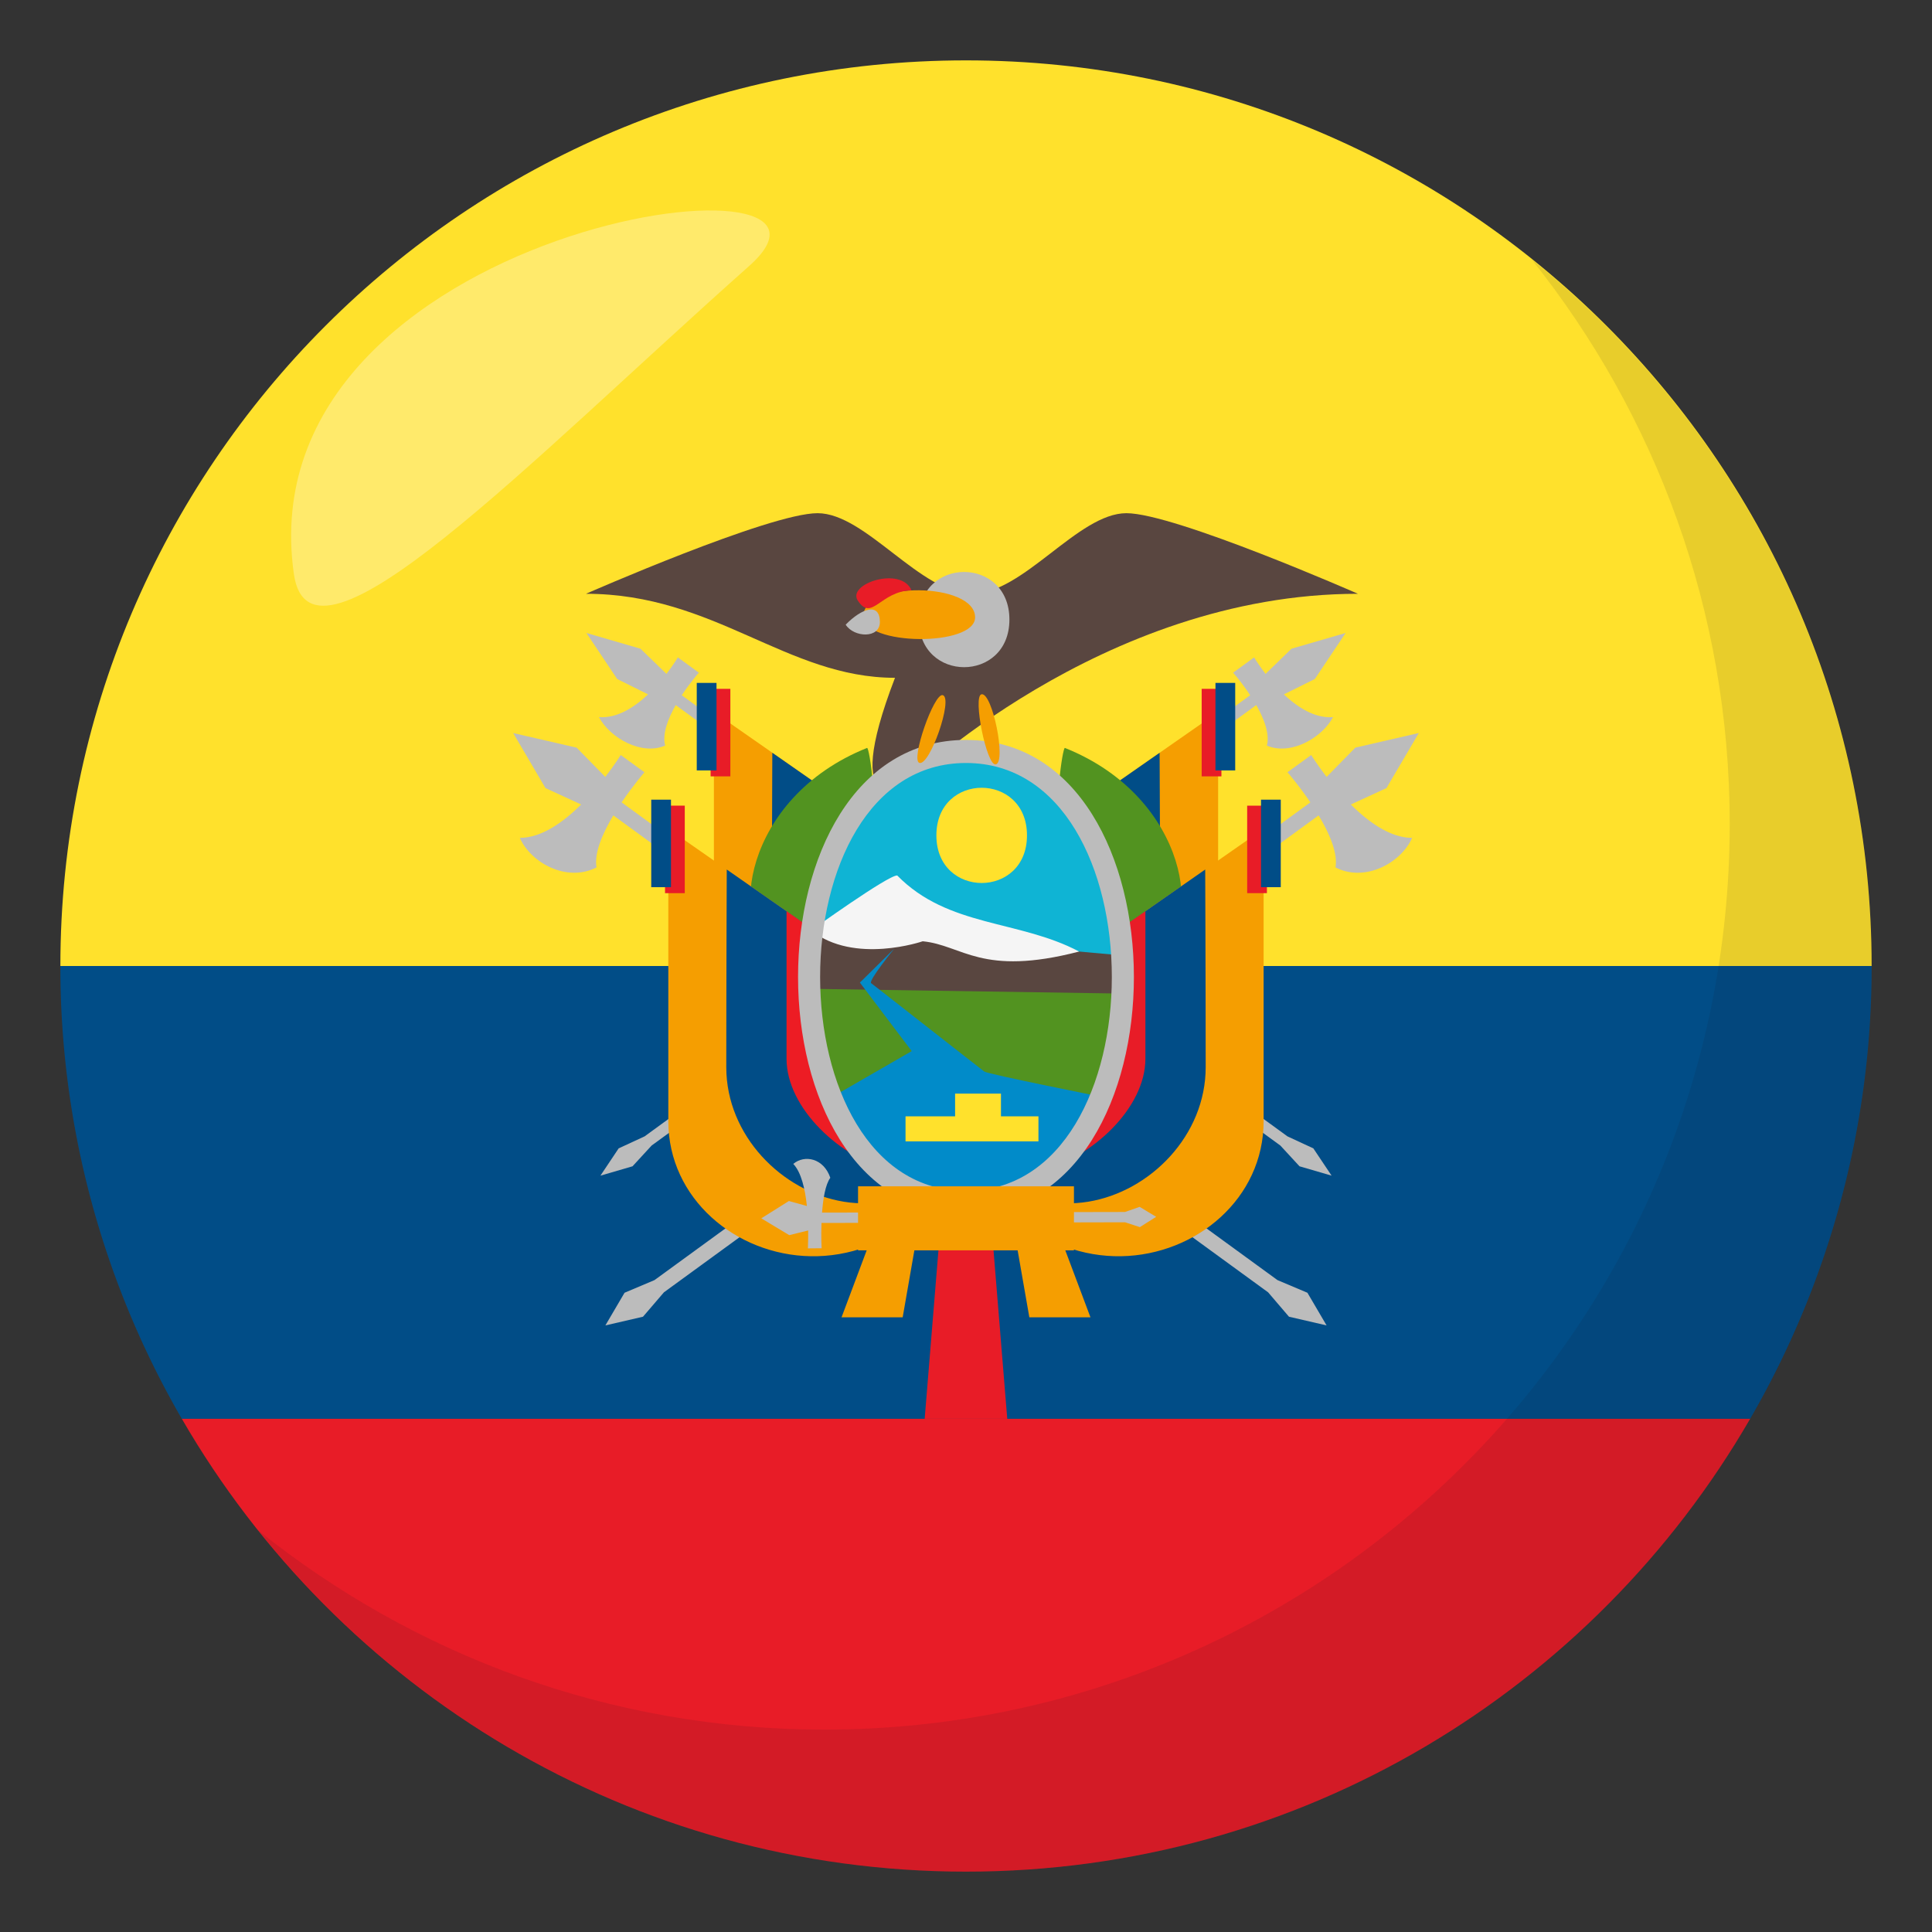 <svg xmlns="http://www.w3.org/2000/svg" width="64" height="64"><rect width="100%" height="100%" fill="#333333" stroke="none"/><path fill="#014D87" d="M62 32H2a29.85 29.85 0 0 0 4.023 15h51.953A29.841 29.841 0 0 0 62 32z"/><path fill="#FFE12C" d="M32 2C15.432 2 2 15.432 2 32h60C62 15.432 48.568 2 32 2z"/><path fill="#E81C27" d="M32 62c11.101 0 20.789-6.035 25.976-15H6.024C11.211 55.965 20.899 62 32 62z"/><path opacity=".1" fill="#1A1626" d="M50.736 8.591c4.096 5.13 6.563 11.622 6.563 18.701 0 16.568-13.428 30.003-29.994 30.003-7.102 0-13.609-2.478-18.744-6.594C14.055 57.58 22.502 62 32.002 62c16.566 0 29.996-13.432 29.996-30 0-9.473-4.404-17.91-11.262-23.409z"/><path opacity=".3" fill-rule="evenodd" clip-rule="evenodd" fill="#FFF" d="M9.735 19.015c.549 3.865 7.766-3.7 15.08-10.202C29.532 4.63 8.083 7.385 9.735 19.015z"/><path fill="#594640" d="M37.314 17c-1.602 0-3.412 2.67-5.117 2.67S28.681 17 27.082 17c-1.594 0-7.67 2.67-7.67 2.67 4.264 0 6.643 2.783 10.236 2.783-1.861 4.842.348 3.565.348 3.565s6.46-6.348 14.988-6.348c0 0-6.076-2.67-7.67-2.67z"/><path fill="#BCBCBC" d="M20.051 25.736l-.949-.969L17 24.283l1.07 1.824 1.182.543c-.592.587-1.316 1.106-2.033 1.105.375.845 1.574 1.479 2.541.979-.082-.478.205-1.133.557-1.723L42.008 42.81l.691.808 1.246.288-.635-1.082-.992-.419L20.592 26.58c.385-.57.756-.998.756-.998l-.785-.571s-.193.312-.512.725zm2.026-3.413l-.861-.834-1.791-.521 1.02 1.525 1.023.509c-.455.431-1.027.799-1.627.753.371.698 1.418 1.281 2.193.943-.102-.387.096-.893.35-1.341l20.029 14.59.635.688 1.063.31-.605-.904-.857-.397-20.065-14.613c.285-.431.566-.748.566-.748l-.695-.506c.001 0-.14.237-.378.546z"/><path fill="#BCBCBC" d="M43.947 25.736l.949-.969L47 24.283l-1.072 1.824-1.18.543c.59.587 1.316 1.106 2.031 1.105-.375.845-1.574 1.479-2.539.979.082-.478-.205-1.133-.559-1.723L21.993 42.81l-.693.808-1.246.288.635-1.082.992-.419L43.408 26.58c-.387-.57-.758-.998-.758-.998l.785-.571c.001 0 .194.312.512.725zm-2.023-3.413l.859-.834 1.793-.521-1.02 1.525-1.025.509c.455.431 1.027.799 1.627.753-.371.698-1.416 1.281-2.191.943.1-.387-.096-.893-.352-1.341l-20.029 14.59-.633.688-1.063.31.604-.904.859-.397 20.06-14.613a7.256 7.256 0 0 0-.564-.748l.695-.506c.001 0 .142.237.38.546z"/><path fill="#F59E01" d="M23.649 23.586v9.688c0 5.116 8.912 7.484 10.996-2.02l-10.996-7.668z"/><path fill="#014D87" d="M25.584 24.937s-.016 3.69-.016 6.548c0 4.523 7.354 7.435 9.076-.229l-9.06-6.319z"/><path fill="#ED1C24" d="M27.565 26.318v4.89c0 3.253 7.08 6.687 7.08.047l-7.08-4.937z"/><path fill="#E81C27" d="M23.54 22.819h.654v2.899h-.654z"/><path fill="#014D87" d="M23.081 22.622h.654v2.899h-.654z"/><path fill="#529320" d="M25.692 31.337c-1.563-.49-1.131-4.897 3.031-6.561.143-.056 1.293 7.921-3.031 6.561z"/><path fill="#F59E01" d="M22.139 27.454v9.688c0 5.116 8.914 7.484 10.998-2.02l-10.998-7.668z"/><path fill="#014D87" d="M24.075 28.804s-.016 3.69-.016 6.548c0 4.524 7.354 7.435 9.078-.229l-9.062-6.319z"/><path fill="#ED1C24" d="M26.055 30.185v4.89c0 3.253 7.082 6.687 7.082.048l-7.082-4.938z"/><path fill="#E81C27" d="M22.03 26.688h.654v2.899h-.654z"/><path fill="#014D87" d="M21.573 26.49h.654v2.899h-.654z"/><path fill="#F59E01" d="M40.352 23.586v9.688c0 5.116-8.914 7.484-10.998-2.02l10.998-7.668z"/><path fill="#014D87" d="M38.414 24.937s.018 3.69.018 6.548c0 4.523-7.353 7.435-9.078-.229l9.06-6.319z"/><path fill="#ED1C24" d="M36.436 26.318v4.89c0 3.253-7.082 6.687-7.082.047l7.082-4.937z"/><path fill="#E81C27" d="M39.807 22.819h.654v2.899h-.654z"/><path fill="#014D87" d="M40.264 22.622h.654v2.899h-.654z"/><path fill="#529320" d="M38.309 31.337c1.561-.49 1.131-4.897-3.033-6.561-.141-.056-1.292 7.921 3.033 6.561z"/><path fill="#F59E01" d="M41.859 27.454v9.688c0 5.116-8.912 7.483-10.996-2.02l10.996-7.668z"/><path fill="#014D87" d="M39.924 28.804s.016 3.69.016 6.548c0 4.524-7.351 7.435-9.076-.229l9.06-6.319z"/><path fill="#E81C27" d="M37.943 30.185v4.89c0 3.253-7.08 6.687-7.08.048l7.08-4.938zm3.371-3.497h.654v2.899h-.654z"/><path fill="#014D87" d="M41.773 26.49h.654v2.899h-.654z"/><path fill="#F59E01" d="M36.123 43.638h-8.246l2.401-6.395h3.443z"/><path fill="#014D87" d="M34.352 45.091h-4.703l1.369-7.848h1.963z"/><path fill="#E81C27" d="M33.367 47h-2.736l.797-9.757h1.143z"/><path fill="#0FB4D4" d="M32 24.893c-7.057 0-7.057 14.941 0 14.941s7.057-14.941 0-14.941z"/><path fill="#529320" d="M26.649 32.68c0 3.984 2.389 7.215 5.336 7.215 2.949 0 5.337-3.23 5.337-7.215H26.649"/><path fill="#594640" d="M26.977 32.758l10.035.153v-1.276l-10.15-.91.115 2.033z"/><path fill="#F5F5F5" d="M29.721 29.001c-.305-.011-2.85 1.821-2.85 1.821 1.43 1.14 3.695.359 3.695.359 1.326.129 1.938 1.182 5.181.34-1.997-1.057-4.338-.796-6.026-2.52z"/><path fill="#018BC9" d="M28.485 32.549c.025.038 1.717 2.27 1.717 2.27l-2.6 1.499c1.328 4.532 7.498 4.628 8.847.007 0 0-3.726-.743-3.843-.829-.121-.087-3.646-2.854-3.748-2.927-.104-.075.766-1.144.766-1.144l-1.139 1.124z"/><path fill="#BCBCBC" d="M32 24.511c-7.418 0-7.418 15.704 0 15.704 7.416 0 7.416-15.704 0-15.704zm0 14.94c-6.443 0-6.443-14.176 0-14.176 6.441 0 6.441 14.176 0 14.176z"/><path fill="#FFE12C" d="M33.158 36.98v-.753h-1.519v.753h-1.642v.829H34.4v-.829zm.862-9.307c0 2.103-3.001 2.103-3.001 0s3.001-2.103 3.001 0z"/><path fill="#BCBCBC" d="M26.772 40.761l-.627.155-.926-.557.914-.574.596.165c-.057-.55-.184-1.115-.451-1.395.377-.313 1.006-.19 1.227.46-.164.228-.24.696-.273 1.154l10.035-.021.486-.169.547.33-.541.341-.49-.16-10.056.022c-.016.461.004.838.004.838l-.455.004c-.002 0 .014-.245.01-.593z"/><path fill="#F59E01" d="M28.424 39.298h7.152v2.121h-7.152z"/><path fill="#BCBCBC" d="M33.438 20.524c0 2.103-3.001 2.103-3.001 0s3.001-2.103 3.001 0z"/><path fill="#F59E01" d="M32.301 20.451c0 .981-3.703.946-3.703-.035 0-1.173 3.703-1.138 3.703.035zm.684 4.871c-.301.06-.771-2.264-.471-2.323.36-.07.83 2.252.471 2.323zm-2.531-.051c-.293-.094.488-2.337.779-2.243.348.113-.432 2.356-.779 2.243z"/><path fill="#E81C27" d="M30.194 19.553c-1.047.038-1.307 1.051-1.777.344-.374-.559 1.431-1.153 1.777-.344z"/><path fill="#BCBCBC" d="M29.147 20.605c0 .557-.861.516-1.133.088.528-.54 1.133-.753 1.133-.088z"/></svg>
